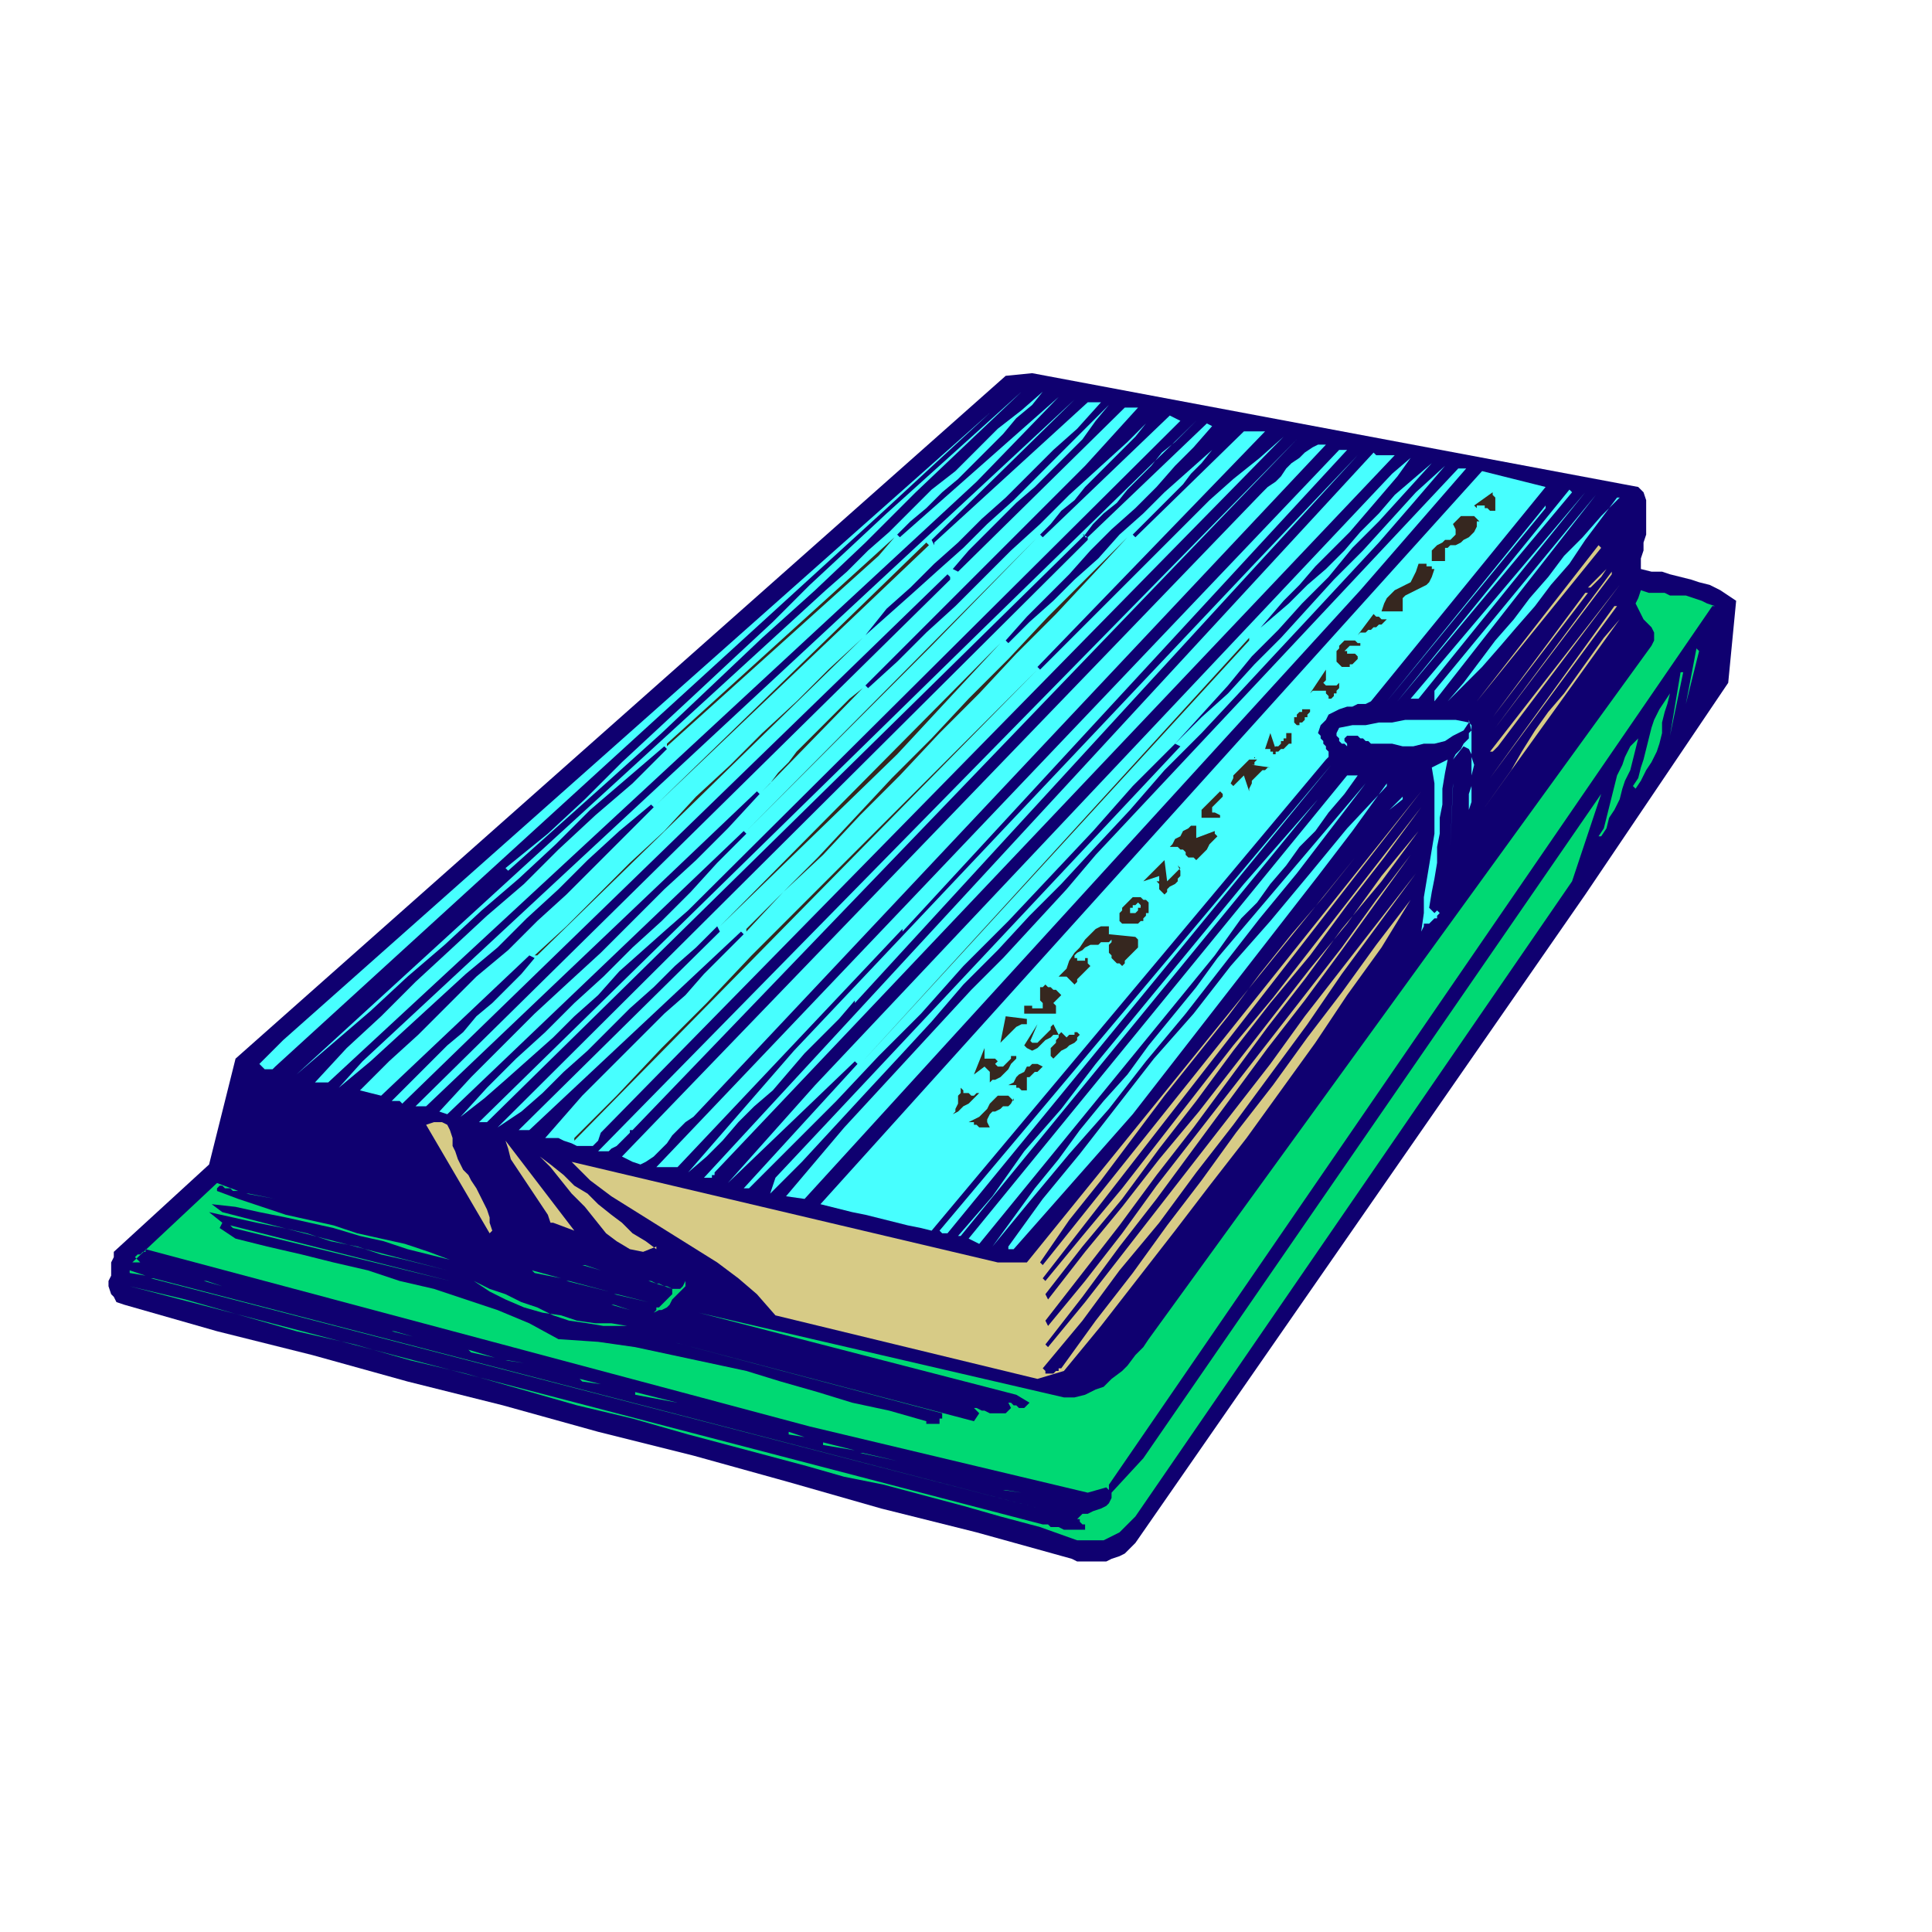 <svg xmlns="http://www.w3.org/2000/svg" width="97.333" height="97.333" fill-rule="evenodd" stroke-linecap="round" preserveAspectRatio="none" viewBox="0 0 730 730"><style>.pen1{stroke:none}.brush3{fill:#47ffff}.brush4{fill:#36271f}.brush5{fill:#d7cb86}.brush6{fill:#00d973}</style><path fill-rule="nonzero" d="m618 183 3 3 1 3v13l-1 3v3l-1 3v4l4 1h4l3 1 4 1 4 1 3 1 4 1 4 2 3 2 3 2-3 31-54 80-170 245-2 2-2 2-2 1-3 1-2 1h-11l-2-1-36-10-36-9-35-10-36-10-36-9-36-10-36-9-36-10-36-9-35-10-3-1-1-2-1-1-1-3v-2l1-2v-5l1-2v-2l36-33 10-40 291-258 10-1 229 43z" class="pen1" style="fill:#0f0070"/><path fill-rule="nonzero" d="m191 328 16-13 14-13 14-14 14-13 14-13 15-14 14-13 14-14 14-13 15-14-1-1-230 210-1 1h-3l-1-1-1-1 9-9 267-237-40 37 1 1 51-46-20 19-20 19-19 19-19 18-20 18-19 18-19 18-20 18-19 17-19 17zm203-180-4 5-6 5-5 6-5 5-6 6-6 6-6 5-6 6-6 5-5 5 1 1 60-53-31 32-245 227h-5l12-13 13-12 13-13 13-12 14-13 14-12 13-13 14-13 14-12 13-13-1-1-14 12-14 12-13 13-14 13-14 12-14 13-14 12-14 13-14 12-14 12 200-183 8-7 8-8 8-7 8-8 8-8 9-7 8-8 8-8 9-7 8-7zm-41 57 58-53h5l-9 10-9 8-9 9-9 9-9 8-9 9-9 8-9 9-9 8-8 10 9-8 9-8 10-9 9-8 9-9 10-9 9-9 9-9 9-9 9-9-5 6-5 7-6 6-6 6-6 6-7 6-6 6-6 6-6 6-6 7 2 1 63-62h5l-10 11-10 11-10 10-11 11-10 10-11 11-10 10-11 11-10 10-10 10 1 1 11-10 11-11 11-10 10-10 11-11 11-10 11-11 11-10 11-10 11-11-4 4-4 5-5 5-5 5-4 4-5 5-4 5-5 4-4 5-4 4 1 1 48-46 4 2-186 185-8 7-9 8-9 8-8 9-9 8-8 8-9 8-9 8-8 7-9 7 10-11 11-11 11-10 11-11 11-10 11-11 11-10 11-11 10-11 11-11-1-1-112 107-3-1 12-13 12-12 12-12 13-12 12-11 12-12 12-12 12-11 12-12 12-13-1-1-125 119h-4l202-199v-1l-1-1-206 200-1-1h-3l5-5 5-5 6-6 5-5 6-5 5-6 6-5 5-5 6-6 5-6-2-1-56 53-8-2 11-11 11-10 11-11 11-11 12-10 11-11 11-10 11-11 11-11 11-11-1-1-12 10-12 11-11 11-12 11-11 11-12 10-12 11-12 11-12 11-12 10 9-10 269-250-54 53 1 2zm56-3 2 1 45-43 2 1-7 8-7 7-7 8-8 8-9 8-8 8-8 9-8 8-8 8-8 9 1 1 8-8 9-8 8-8 9-8 8-9 9-8 8-8 9-8 9-8 8-8-4 4-4 4-4 5-4 4-3 4-4 4-4 4-4 4-4 4-3 3 1 1 41-40h8l-86 89 1 1 9-9 9-9 9-9 9-9 9-9 10-10 9-9 9-8 10-8 9-8-258 263-1 3-2 2h-6l-2-1-3-1-2-1h-5l7-8 7-8 8-8 8-8 7-7 8-8 8-7 7-8 8-8 7-7-1-1-80 75h-4l76-75-1-2-8 8-8 7-8 8-9 8-8 8-8 8-9 8-8 8-8 7-9 6 223-222v-1h-1v-1L184 424h-3l190-186 81-79-4 4-4 4-5 4-4 5-5 5-4 4-4 5-5 4-4 4-3 4zM238 427v1l-2 2-1 1-1 1-1 1-2 1-1 1h-4l264-269-251 261zm24-5-3 2-2 2-3 3-2 3-3 3-2 2-3 2-2 1-3-1-4-2 242-251 2-2 3-2 2-2 2-3 2-2 3-2 2-2 3-2 2-1h3L262 422zm79-71-85 90h-8l258-271h3L341 352zm186-179L270 443v1h-1v1h-3l217-235 36-39 1 1h7zM323 378l-6 7-7 7-6 6-6 7-6 7-7 6-6 6-6 7-6 6-7 6 40-46 174-184 39-41-190 207zm150-138 7-6 7-6 7-7 7-6 7-7 6-7 7-7 6-7 7-6 7-6-10 11-10 11-10 10-9 11-10 10-9 10-10 10-9 11-10 11-10 11 10-10 10-9 10-11 10-10 10-11 10-11 11-11 10-11 10-11 11-10-12 14-13 15-13 14-13 14-14 15-13 14-14 15-14 14-13 15-14 15 1 2 137-146h3l-40 46-210 230-7-1 11-13 11-13 12-13 12-13 12-13 12-13 12-12 12-13 12-13 11-13-1-2-12 13-12 12-12 13-13 13-12 14-12 13-13 14-12 13-12 13-12 12 2-6 153-163-2-1-16 16-15 17-16 17-16 17-17 17-16 18-16 16-16 17-16 16-17 17h-2l43-47-1-1-48 46 33-37 218-231 7-6-5 7-6 7-6 7-6 7-6 6-7 7-6 7-6 6-6 7-6 7zm45 25-2 1h-3l-2 1h-2l-3 1-2 1-2 1-1 2-2 2-1 3 1 1v1l1 1v1l1 1v1l1 1v2l-1 1-149 178-4-1-5-1-4-1-4-1-4-1-4-1-5-1-4-1-4-1-4-1 250-277 24 6-66 81z" class="pen1 brush3"/><path fill-rule="nonzero" d="M564 193h-1l-1-1h-1v-1h-3v1l-1-1 7-5v1l1 1v5z" class="pen1 brush4"/><path fill-rule="nonzero" d="m593 185-65 80 66-79zm-60 79 66-78-63 78h-3zm9-3 61-74-61 78v-3zm69-73-6 8-6 8-6 9-7 8-6 8-7 8-6 7-7 8-7 7-6 6 6-7 6-8 6-8 7-8 6-8 7-8 6-8 7-7 7-8 7-7zm-27 3-60 74 60-73z" class="pen1 brush3"/><path fill-rule="nonzero" d="M558 197v2l-1 2-1 1-1 1-2 1-1 1-2 1h-2l-1 1h-1v5h-5v-4l1-1 1-1 2-1 1-1h2l1-1 1-1v-2l-1-2 1-1 1-1 1-1h5l1 1 1 1zm-306 84 86-78-6 7-80 72zm30 33 110-111-40 41-70 70zm0 37 13-13 14-14 14-15 14-15 15-15 14-15 15-15 15-16 15-15 15-15-13 14-14 15-15 15-14 15-15 15-15 16-15 15-14 15-15 14-14 15zm68-146-102 99 103-98z" class="pen1 brush4"/><path fill-rule="nonzero" d="m604 206-46 59 47-58z" class="pen1 brush5"/><path fill-rule="nonzero" d="m542 215-1 3-1 2-1 1-2 1-2 1-2 1-2 1-1 1v5h-8l1-3 1-2 2-2 1-1 2-1 2-1 2-1 1-2 1-2 1-3h3v1h2v1h1v1z" class="pen1 brush4"/><path fill-rule="nonzero" d="m600 222 7-7-2 3-4 4zm9-6-44 59 44-58zm-46 68 49-63-46 61-2 2z" class="pen1 brush5"/><path fill-rule="nonzero" d="M647 229 419 561v2l1 1 12-13 173-251-11 33-165 240-2 2-2 2-2 2-2 1-2 1-2 1h-10l-14-5-15-4-14-4-15-4-15-4-15-3-14-4-15-4-15-4-15-4-21-6-21-5-21-6-21-6-21-5-21-6-22-5-21-6-21-6-21-5 345 90h2l1 1h3l2 1h8v-2h-1l-1-1v-1h-1l1-1 1-1h2l2-1 3-1 2-1 1-1 1-2v-2l-2-2-7 2-105-25-251-67v1h-1l-1 1h-1l-1 1 1 1 1 1h-3l32-30 8 3h-2l-1-1h-2l-1-1h-1l-1 1v1l8 3 9 3 9 3 9 2 9 2 9 3 9 2 9 2 9 3 8 3-8-2-8-2-9-3-9-2-10-3-9-2-9-2-10-2-9-2-9-1 4 3 85 22-8-2-8-2-9-2-9-3-10-2-9-3-9-2-10-2-9-2-9-2 5 4-1 2 6 4 12 3 13 3 12 3 13 3 12 4 13 3 12 4 12 4 12 5 11 6 15 1 14 2 14 3 14 3 14 3 13 4 14 4 13 4 14 3 14 4v1h5v-2h1v-2l-102-27 114 30 2-3-2-2h1l2 1h1l2 1h6l1-1 1-1-1-2h1l1 1h1l1 1h2l1-1 1-1-5-3-120-31 138 32h4l4-1 4-2 3-1 3-3 4-3 2-2 3-4 3-3 2-3 190-262 1-2v-3l-1-2-2-2-1-1-1-2-1-2-1-2 1-2 1-3 3 1h6l2 1h6l3 1 3 1 2 1 3 1z" class="pen1 brush6"/><path fill-rule="nonzero" d="m599 224-35 47 36-47zm11 5-47 65 48-65z" class="pen1 brush5"/><path fill-rule="nonzero" d="m524 234-1 1-1 1h-1l-1 1h-1l-1 1h-1l-1 1h-2l-1 1 6-8 1 1h1l1 1h2z" class="pen1 brush4"/><path fill-rule="nonzero" d="m561 305 5-7 5-7 4-7 5-8 5-7 6-7 5-7 5-7 5-7 6-7-51 71z" class="pen1 brush5"/><path fill-rule="nonzero" d="m202 361 12-11 12-12 12-12 13-12 12-13 13-12 12-12 13-12 12-12 13-12-123 120zm270-120L326 401l146-159zm42 3h-4l-1 1-1 1h1v1h3l1 1v1l-1 1-1 1h-1v1h-3l-1-1-1-1v-4l1-1v-1l1-1 1-1h4l1 1h1v1zM272 350l106-107-39 42-67 65z" class="pen1 brush4"/><path fill-rule="nonzero" d="m641 245-4 21 5-20z" class="pen1 brush6"/><path fill-rule="nonzero" d="m217 430 16-16 17-18 17-17 17-18 18-18 18-18 18-18 18-18 18-18 18-18-175 178zm283-172 1 1h4l1-1 1-1-1 1v2l-1 1v1h-1v1l-1 1h-1v-1l-1-1v-1h-5l-1 1 6-9v4l-1 1z" class="pen1 brush4"/><path fill-rule="nonzero" d="m635 254-4 24 5-24z" class="pen1 brush6"/><path fill-rule="nonzero" d="m288 299 3-3 3-4 4-4 3-4 4-4 4-4 4-4 4-4 4-4 5-4-38 39z" class="pen1 brush4"/><path fill-rule="nonzero" d="m617 297 2-3 1-4 1-3 1-4 1-4 1-4 1-3 2-4 2-3 2-3-1 4-1 3-1 4v4l-1 4-1 3-2 4-2 3-2 4-2 3z" class="pen1 brush6"/><path fill-rule="nonzero" d="M495 268v1l-1 1v1h-1v1l-1 1h-1v1h-1l-1-1v-2h1v-1l1-1h1v-1h3z" class="pen1 brush4"/><path fill-rule="nonzero" d="m555 272 1 4v10l1 3-1 4v10l-1 3v-6l1-3v-12l-1-2-2-1-4 5 1-2 1-1 1-1 1-2 1-1 1-1v-2l1-1v-2l-1-1-2 3-4 2-3 2-4 1h-4l-4 1h-4l-4-1h-8l-1-1h-1l-1-1h-1l-1-1h-4l-1 1v1l1 1v1h1v1-1h-1l-1-1h-1l-1-1v-1l-1-1v-1l1-2 5-1h5l5-1h5l5-1h19l5 1z" class="pen1 brush3"/><path fill-rule="nonzero" d="m481 283 1-1h1l1-1v-1h1v-1h1v-2h2v4h-1l-1 1-1 1h-1l-1 1h-1v1h-1v-1h-1v-1h-2l2-6 2 6z" class="pen1 brush4"/><path fill-rule="nonzero" d="m604 316 2-3 1-4 1-4 1-4 1-4 1-4 2-4 1-3 2-4 3-3-1 4-1 4-1 4-2 4-1 3-1 4-2 4-2 3-1 4-2 3z" class="pen1 brush6"/><path fill-rule="nonzero" d="m518 285 15 4-15-4z" class="pen1 brush3"/><path fill-rule="nonzero" d="M474 286v1h1l-1 1v1h-1l7 1h-1l-1 1h-1l-1 1-1 1-1 1-1 1v1l-1 2v1l-2-6-4 4-1-1 1-2v-1l1-1 1-1 1-1 1-1 1-1 1-1h2z" class="pen1 brush4"/><path fill-rule="nonzero" d="m539 342 3 3 1-1 1 1-1 1v1h-1l-1 1-1 1h-2v1l-1 2 1-7v-6l1-6 1-6 1-6 1-6v-19l-1-6 6-3-1 5-1 6v6l-1 5v6l-1 5v6l-1 6-1 5-1 6zM355 465l148-176-145 177h-2zm158-172-5 7-6 7-5 7-6 6-5 7-6 7-5 7-6 6-5 7-5 7 1 1 56-66-13 17-13 17-14 17-14 18-14 18-15 18-14 18-15 17-15 18-14 17 8-11 8-11 9-11 8-11 9-11 9-10 8-11 9-11 9-11 8-11-1-1-89 109-4-2 143-175h4zm11 3-13 18-13 17-14 18-14 18-14 18-14 18-14 18-15 17-15 17-15 17h-2v-1l13-18 14-17 14-18 14-18 15-17 14-18 15-17 15-18 14-17 15-16zm25 0-1 24 1-23z" class="pen1 brush3"/><path fill-rule="nonzero" d="M461 308v1h-7v-3l1-1 1-1 1-1 1-1 1-1 1-1 1-1 1 1v1l-1 1-1 1-1 1-1 1v2h1l2 1z" class="pen1 brush4"/><path fill-rule="nonzero" d="m395 484 14-17 15-18 14-18 14-18 14-18 15-18 14-18 14-18 14-18 14-18-14 19-14 18-14 19-15 18-14 18-14 19-14 18-14 19-15 18-14 18 1 2 14-18 14-17 14-18 15-18 14-18 14-18 14-18 14-17 13-18 14-17-14 19-15 18-14 19-14 18-14 19-14 19-14 18-14 19-14 18-14 18 1 2 14-17 14-18 13-18 14-18 14-18 14-18 14-18 14-18 13-18 13-17-13 18-13 18-14 19-14 18-14 19-14 19-14 19-14 18-14 19-14 18 1 1 14-17 14-18 14-18 14-18 14-18 14-18 13-18 14-18 14-18 14-18-14 19-14 19-13 19-14 19-14 19-14 18-14 19-15 18-14 19-15 18 1 1v1h3l1-1h1v-1h1l13-18 14-18 13-18 13-17 13-18 14-18 13-18 13-17 13-18 13-17-11 18-13 18-12 18-13 18-13 18-14 18-13 17-14 18-14 18-14 17-10 3-99-24-7-8-7-6-8-6-8-5-8-5-8-5-8-5-8-5-8-6-7-7 161 38h11l124-153-12 15-12 14-12 15-12 16-12 15-12 15-12 16-12 16-12 15-11 16 1 1 143-179-143 184 1 1z" class="pen1 brush5"/><path fill-rule="nonzero" d="m362 467 13-15 12-17 14-16 13-17 14-17 14-17 14-17 14-17 14-16 14-16-135 165zm168-166-5 5 5-4z" class="pen1 brush3"/><path fill-rule="nonzero" d="m451 317 8-3v1l1 1-1 1-1 1-1 1-1 2-1 1-1 1-1 1-1 1-1-1h-2l-1-1v-1l-1-1h-1l-1-1h-3l1-1 1-2 2-1 1-2 2-1 1-1h2v6zm-6 10 1 2v2l-1 1v1l-1 1-2 1-1 1v1l-1 1-1-1-1-1v-2l-1-1h1v-2l-6 2 8-8 1 8 5-5zm-12 18v1l-1 1v1h-1l-1 1h-6l-1-1v-3l1-1v-1l1-1 1-1 1-1 1-1h3l1 1h1l1 1v4z" class="pen1 brush4"/><path fill-rule="nonzero" d="M431 342v1h-1v1l-1 1h-3 1v-2h1v-1h1l1-1 1 1v1z" class="pen1 brush3"/><path fill-rule="nonzero" d="m419 353 10 1 1 1v3l-1 1-1 1-1 1-1 1-1 1v1l-1 1-1-1h-1l-1-1-1-1v-1l-1-1v-3l1-1v-1l-1 1h-3l-1 1h-3l-2 1-1 1-2 1-1 1v1h1v1h3v-1h1v2l1 1-1 1-1 1-1 1-1 1-1 1v1l-1 1v2-2l-1-1-1-1-1-1h-3l-1 1 2-2 2-2 1-3 2-3 2-2 2-3 2-2 2-2 2-1h3v4zm-18 23-3 3 1 1v3h-12v-3h3v1h4v-2l-1-1v-5h1l1-1 1 1h1l1 1h1l1 1 1 1zm-13 11h-2l-2 1-1 1-1 1-1 1-1 1-1 1-1 1 2-10 8 1v2zm1 6 1 1h2l1-1 1-1 1-1 1-1 1-1v-1l1-1 2 4 1-1 1 1 1 1 1-1h2v-1h1l1 1-1 1v1l-1 1-2 1-1 1-2 1-1 1-1 1-1 1-1-1v-3l1-1 1-1v-1l1-1v-1h-2l-1 1-2 1-1 1-1 1-1 1-2 1-2-1-1-1 5-8-3 7zm-12 8-1 1 1 1h2l1-1 1-1 1-1v-1h2v1l-1 1-1 1-1 2-1 1-1 1-1 1-2 1h-1l-1 1v-4l-1-1-1-1-4 3 4-10v4h4l1 1zm17 2-1 1-1 1h-1l-1 1-1 1h-1v5h-2l-1-1h-1v-1h-3l-1 1 1-1 2-1 1-2 1-1 2-1 1-2h1l1-1h2l2 1zm-23 9-1 1-1 1-1 1-1 1-1 1-2 1-1 1-1 1-2 1-1 1 1-1 1-1v-1l1-2v-3l1-1v-4 2l1 1v1h2l1 1h1l1-1h1l1-1zm12 3-1 2-1 1h-2l-1 1-2 1h-1l-1 1-1 2v1l1 2h-4l-1-1h-1v-1h-2l2-1 2-1 2-2 1-1 1-2 1-1 2-2h4l2 2z" class="pen1 brush4"/><path fill-rule="nonzero" d="m175 442 2 2 1 2 2 3 1 2 1 2 1 2 1 2 1 3v2l1 3-1 1-24-41 3-1h3l2 1 1 2 1 3v3l1 2 1 3 1 2 1 2zm33 20-1-3-2-3-2-3-2-3-2-3-2-3-2-3-2-3-1-4-1-3 26 34-8-3zm40 9-5 2-5-1-5-3-4-3-4-5-4-5-5-5-4-5-4-5-4-4 4 3 5 4 4 4 5 3 4 4 5 4 4 3 4 4 5 3 4 3z" class="pen1 brush5"/><path fill-rule="nonzero" d="m93 451 11 2-10-2zm-6 12 83 21-82-20zm133 15 7 2-6-2zm-171 2 6 2-6-1zm152 0 11 3-10-2zm-144 3 336 87-335-87zm20 1 7 2-6-2zm165 17h-5l-6-1h-6l-7-1-6-2-7-1-7-2-7-3-6-3-6-4 6 3 6 2 6 3 6 2 6 3 6 2 7 1 6 1h14zm-28-17 16 4-15-4zm45 0v2l-1 1-2 2-1 1-1 1-1 2-1 1-2 1h-1l-2 1 1-1v-1h1l1-1 1-1 1-1 1-1 1-1v-2l-9-3h1l2 1h1l2 1h1l2 1h3l1-1 1-2zm-167 4 38 10-38-10zm140 1 13 3-12-3zm-1 4 7 2-6-2zm-92 8 7 1-7-1zm126 0 107 27-107-27zm-117 2 8 2-7-2zm110 0 107 27-107-27zm-81 7 10 3-9-2zm14 4 7 1-6-1zm28 7 8 2-7-1zm21 5 16 4-16-3zm18 6 20 5-20-5zm29 7 9 1-9-1zm11 2 6 2-6-1zm13 4 12 3-12-2zm14 4 14 3-13-3zm29 8 11 2-11-2zm25 6 7 1-6-1z" class="pen1 brush6"/></svg>
